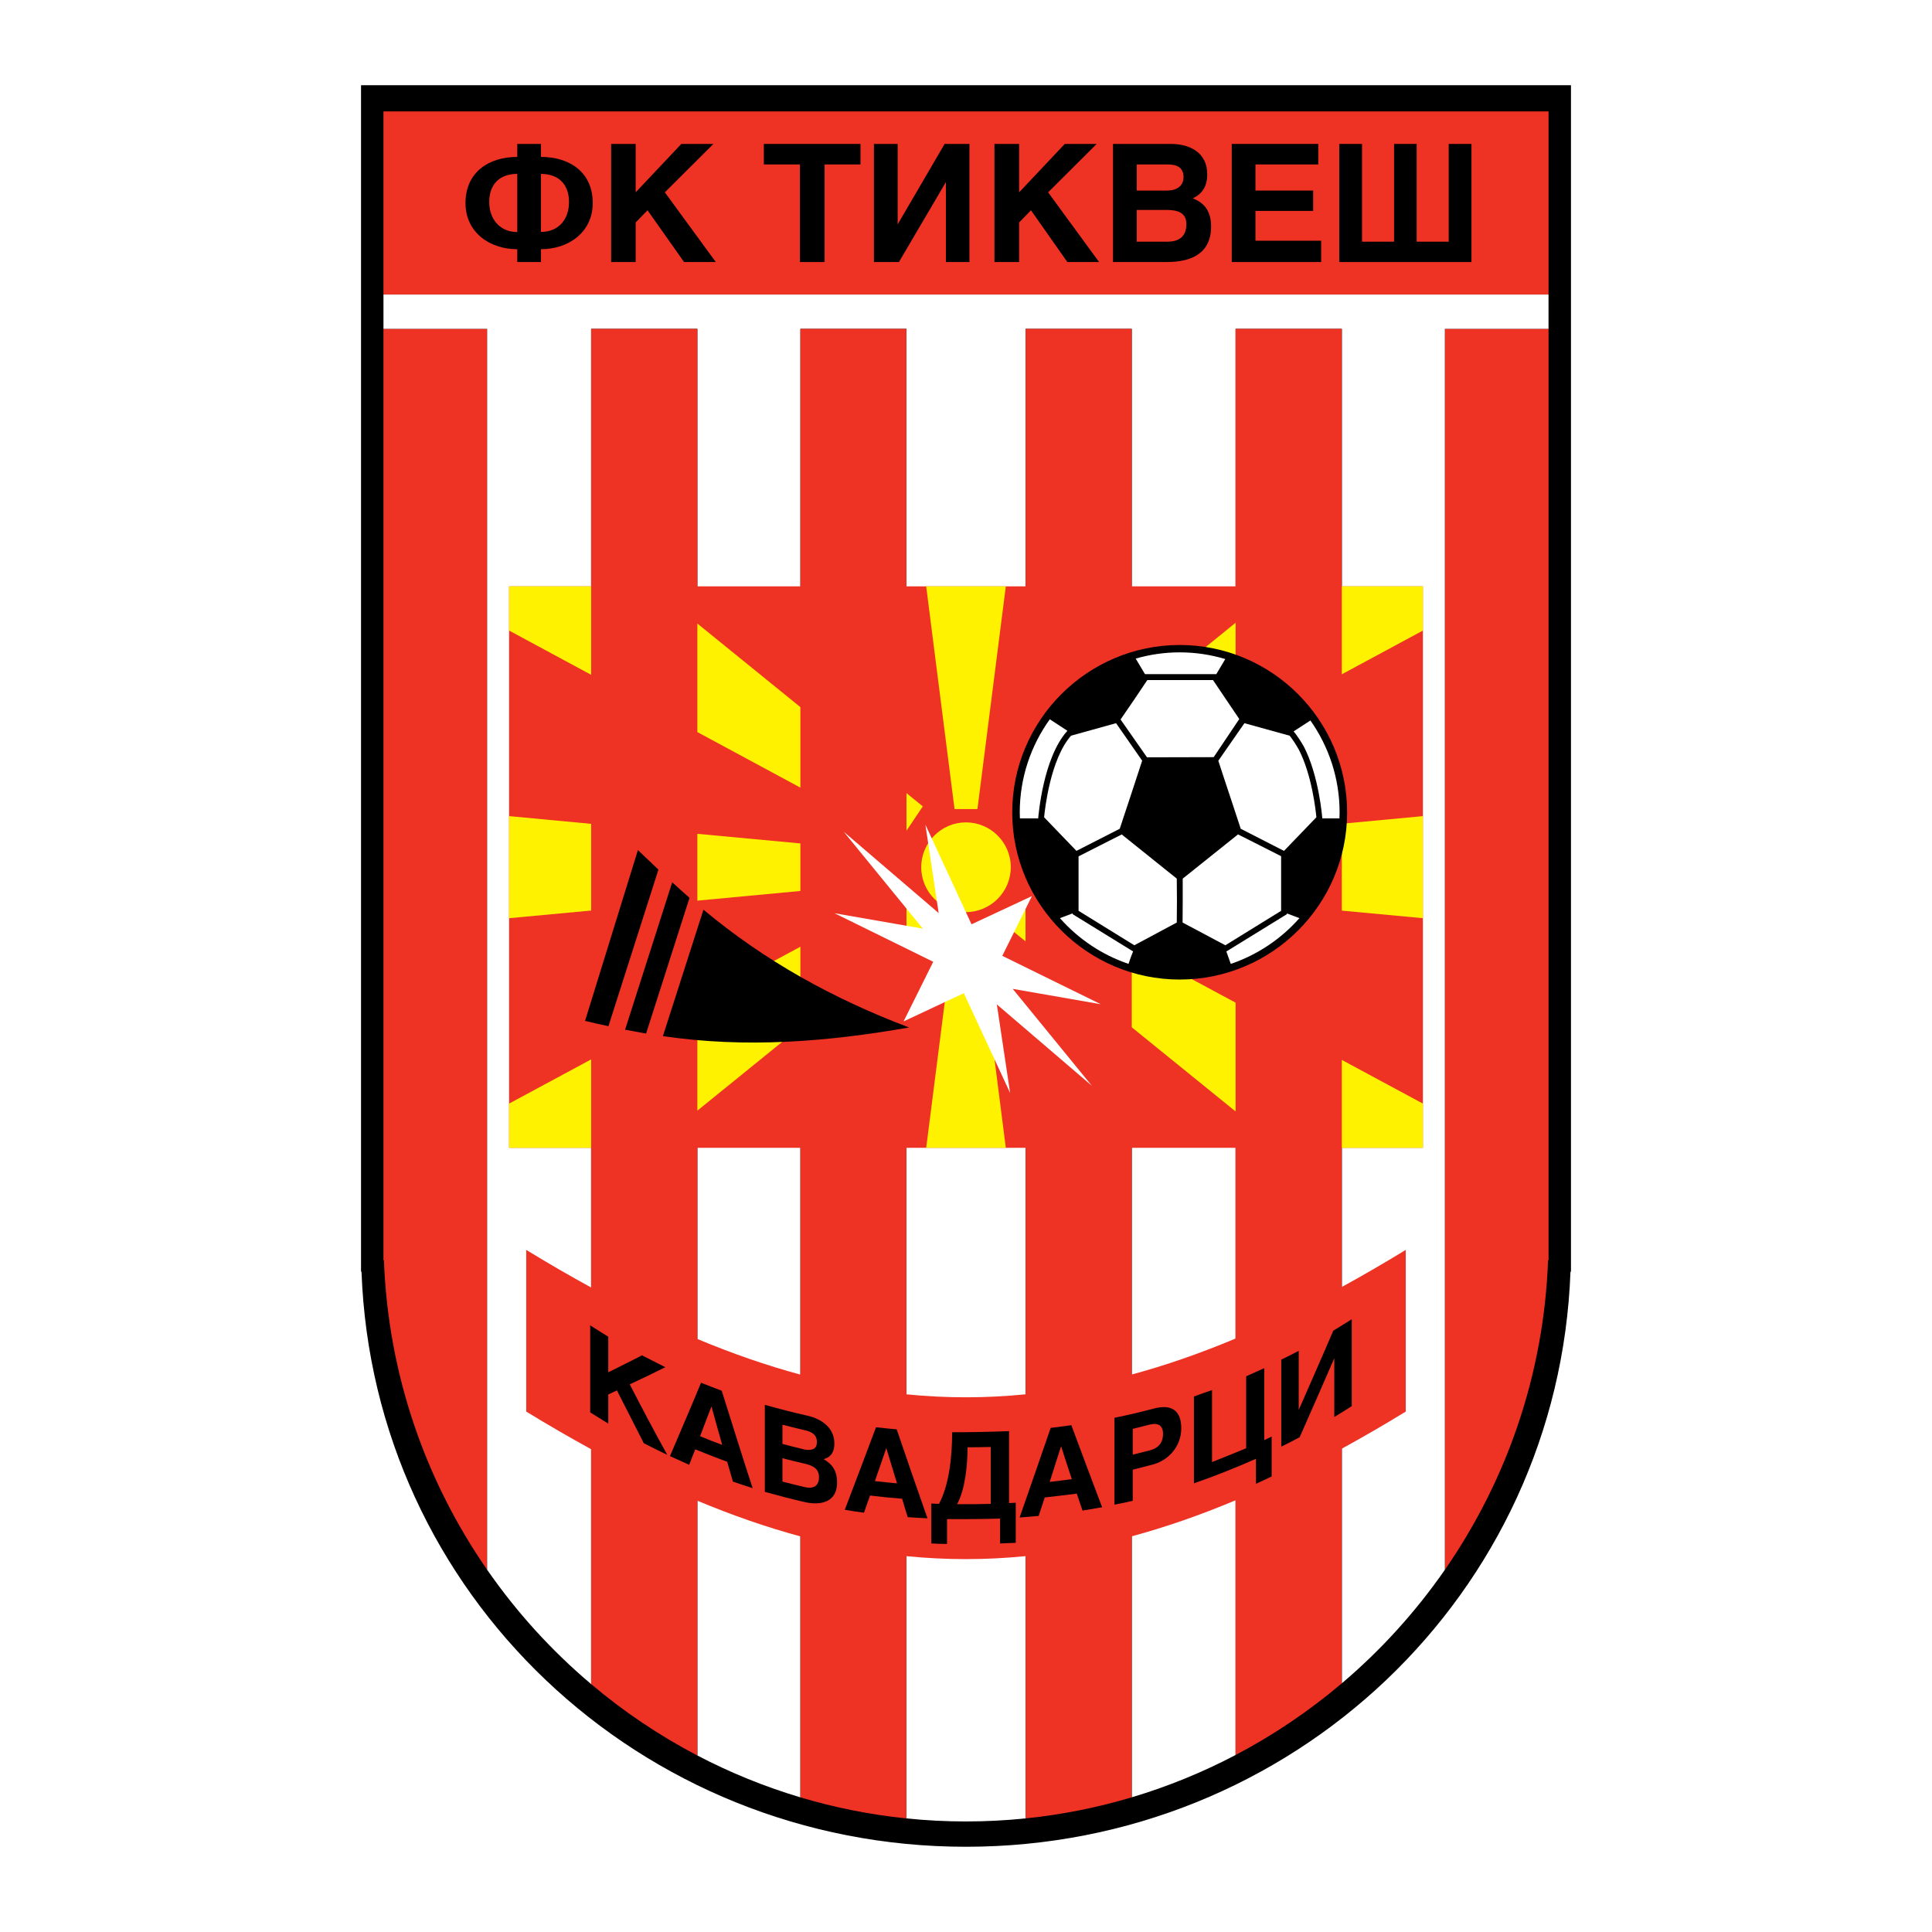 <?xml version="1.0" encoding="utf-8"?>
<!-- Generator: Adobe Illustrator 13.0.0, SVG Export Plug-In . SVG Version: 6.00 Build 14948)  -->
<!DOCTYPE svg PUBLIC "-//W3C//DTD SVG 1.0//EN" "http://www.w3.org/TR/2001/REC-SVG-20010904/DTD/svg10.dtd">
<svg version="1.0" id="Layer_1" xmlns="http://www.w3.org/2000/svg" xmlns:xlink="http://www.w3.org/1999/xlink" x="0px" y="0px"
	 width="192.756px" height="192.756px" viewBox="0 0 192.756 192.756" enable-background="new 0 0 192.756 192.756"
	 xml:space="preserve">
<g>
	<polygon fill-rule="evenodd" clip-rule="evenodd" fill="#FFFFFF" points="0,0 192.756,0 192.756,192.756 0,192.756 0,0 	"/>
	<path fill-rule="evenodd" clip-rule="evenodd" d="M36.02,8.504h120.716v116.053c0,0.033,0,0.049,0,0.08c0,0.018,0,0.049,0,0.08
		v2.158h-0.049c-1.183,32.213-27.816,57.377-60.317,57.377c-32.485,0-59.12-25.164-60.302-57.377H36.02v-2.158
		c0-0.031,0-0.062,0-0.08c0-0.031,0-0.047,0-0.08V8.504L36.02,8.504L36.02,8.504z"/>
	<polygon fill-rule="evenodd" clip-rule="evenodd" fill="#EE3224" points="38.258,11.115 38.258,29.388 154.498,29.388 
		154.498,11.115 38.258,11.115 	"/>
	<path fill-rule="evenodd" clip-rule="evenodd" fill="#EE3224" d="M154.498,125.74v-2.078c0-0.016,0-0.049,0-0.08
		c0-0.016,0-0.049,0-0.064V32.809h-10.343v123.808c6.128-8.838,9.877-19.443,10.295-30.877H154.498L154.498,125.74z"/>
	<path fill-rule="evenodd" clip-rule="evenodd" fill="#EE3224" d="M38.258,32.809v90.708c0,0.016,0,0.049,0,0.064
		c0,0.031,0,0.064,0,0.08v2.078h0.048c0.418,11.432,4.167,22.035,10.296,30.873V32.809H38.258L38.258,32.809z"/>
	<path fill-rule="evenodd" clip-rule="evenodd" fill="#FFFFFF" d="M38.258,29.388v3.421h10.344v123.804
		c2.944,4.246,6.436,8.086,10.375,11.41V32.809h10.599v142.337c3.259,1.705,6.698,3.109,10.279,4.176V32.809h10.583v148.615
		c1.951,0.199,3.929,0.303,5.931,0.303c2.007,0,3.991-0.105,5.947-0.305V32.809h10.599v146.509
		c3.611-1.078,7.077-2.496,10.359-4.221V32.809h10.6v135.136c3.9-3.307,7.359-7.117,10.28-11.328V32.809h10.343v-3.421H38.258
		L38.258,29.388z"/>
	<path fill-rule="evenodd" clip-rule="evenodd" fill="#EE3224" d="M141.964,114.518V58.5h-8.089V32.809h-10.6V58.5h-10.359V32.809
		h-10.599V58.5H90.439V32.809H79.855V58.5H69.576V32.809H58.977V58.5h-8.185v56.018h8.185v13.936
		c-2.123-1.16-4.278-2.408-6.475-3.752c0,5.371,0,10.76,0,16.131c2.196,1.344,4.352,2.594,6.475,3.754v23.438
		c3.25,2.744,6.803,5.137,10.599,7.123v-25.42c3.492,1.461,6.909,2.645,10.279,3.559v26.037c3.41,1.018,6.947,1.729,10.583,2.102
		v-26.168c3.967,0.396,7.911,0.395,11.878-0.002v26.168c3.642-0.373,7.185-1.086,10.599-2.104v-26.041
		c3.396-0.92,6.84-2.117,10.359-3.596v25.416c3.799-1.996,7.352-4.4,10.6-7.152v-23.414c2.092-1.145,4.215-2.375,6.379-3.699
		c0-5.371,0-10.76,0-16.131c-2.164,1.322-4.287,2.555-6.379,3.699v-13.883H141.964L141.964,114.518L141.964,114.518z M69.576,133.59
		v-19.072h10.279v22.627C76.485,136.234,73.067,135.049,69.576,133.59L69.576,133.59L69.576,133.59z M90.439,139.113v-24.596h11.878
		v24.594C98.35,139.508,94.406,139.508,90.439,139.113L90.439,139.113L90.439,139.113z M123.275,133.545
		c-3.519,1.477-6.963,2.674-10.359,3.592v-22.619h10.359V133.545L123.275,133.545z"/>
	<path fill-rule="evenodd" clip-rule="evenodd" fill="#FFF200" d="M92.405,58.5h7.945c-0.943,7.402-1.887,14.82-2.83,22.222
		c-0.768,0-1.535,0-2.286,0C94.292,73.32,93.348,65.902,92.405,58.5L92.405,58.5L92.405,58.5z"/>
	<path fill-rule="evenodd" clip-rule="evenodd" fill="#FFF200" d="M100.351,114.518h-7.945c0.943-7.402,1.887-14.803,2.83-22.189
		c0.751,0,1.519,0,2.286,0C98.464,99.715,99.407,107.115,100.351,114.518L100.351,114.518L100.351,114.518z"/>
	<path fill-rule="evenodd" clip-rule="evenodd" fill="#FFF200" d="M96.37,91.001c2.462,0,4.477-2.014,4.477-4.476
		c0-2.478-2.015-4.477-4.477-4.477c-2.446,0-4.46,1.999-4.46,4.477C91.91,88.987,93.924,91.001,96.37,91.001L96.37,91.001z"/>
	<path fill-rule="evenodd" clip-rule="evenodd" fill="#FFF200" d="M92.07,80.45c-0.544-0.441-1.087-0.881-1.631-1.322v3.753
		C90.979,82.068,91.52,81.257,92.07,80.45L92.07,80.45z"/>
	<path fill-rule="evenodd" clip-rule="evenodd" fill="#FFF200" d="M79.855,78.583v-8.034c-3.427-2.779-6.854-5.559-10.279-8.339
		v10.831C73.003,74.888,76.429,76.736,79.855,78.583L79.855,78.583z"/>
	<path fill-rule="evenodd" clip-rule="evenodd" fill="#FFF200" d="M50.792,58.5v4.412c2.727,1.471,5.457,2.942,8.185,4.414V58.5
		H50.792L50.792,58.5z"/>
	<path fill-rule="evenodd" clip-rule="evenodd" fill="#FFF200" d="M123.275,72.992v-10.86c-3.452,2.802-6.905,5.604-10.359,8.404
		v8.041C116.369,76.715,119.824,74.854,123.275,72.992L123.275,72.992z"/>
	<path fill-rule="evenodd" clip-rule="evenodd" fill="#FFF200" d="M141.964,62.912V58.5h-8.089v8.775
		C136.571,65.821,139.268,64.367,141.964,62.912L141.964,62.912z"/>
	<path fill-rule="evenodd" clip-rule="evenodd" fill="#FFF200" d="M112.916,88.892c3.453,0.324,6.907,0.65,10.359,0.973V83.18
		c-3.452,0.323-6.906,0.645-10.359,0.967V88.892L112.916,88.892z"/>
	<path fill-rule="evenodd" clip-rule="evenodd" fill="#FFF200" d="M141.964,91.608V81.425c-2.697,0.255-5.393,0.506-8.089,0.76
		v8.669C136.571,91.105,139.267,91.357,141.964,91.608L141.964,91.608z"/>
	<path fill-rule="evenodd" clip-rule="evenodd" fill="#FFF200" d="M141.964,114.518v-4.412c-2.696-1.455-5.393-2.906-8.089-4.359
		v8.771H141.964L141.964,114.518z"/>
	<path fill-rule="evenodd" clip-rule="evenodd" fill="#FFF200" d="M100.687,92.6c0.544,0.439,1.087,0.88,1.631,1.319v-3.758
		C101.777,90.97,101.236,91.78,100.687,92.6L100.687,92.6z"/>
	<path fill-rule="evenodd" clip-rule="evenodd" fill="#FFF200" d="M112.916,102.494c3.454,2.797,6.907,5.596,10.359,8.395v-10.854
		c-3.451-1.857-6.906-3.716-10.359-5.573V102.494L112.916,102.494z"/>
	<path fill-rule="evenodd" clip-rule="evenodd" fill="#FFF200" d="M92.07,92.6c-0.55-0.819-1.091-1.629-1.631-2.438v3.758
		C90.983,93.48,91.525,93.039,92.07,92.6L92.07,92.6z"/>
	<path fill-rule="evenodd" clip-rule="evenodd" fill="#FFF200" d="M50.792,110.105v4.412h8.185v-8.822
		C56.249,107.166,53.519,108.635,50.792,110.105L50.792,110.105z"/>
	<path fill-rule="evenodd" clip-rule="evenodd" fill="#FFF200" d="M69.576,99.986v10.824c3.426-2.777,6.852-5.553,10.279-8.33
		v-8.025C76.429,96.299,73.003,98.143,69.576,99.986L69.576,99.986z"/>
	<path fill-rule="evenodd" clip-rule="evenodd" fill="#FFF200" d="M79.855,84.149c-3.426-0.319-6.854-0.639-10.279-0.959v6.667
		c3.426-0.321,6.853-0.644,10.279-0.965V84.149L79.855,84.149z"/>
	<path fill-rule="evenodd" clip-rule="evenodd" fill="#FFF200" d="M50.792,81.425v10.184c2.729-0.254,5.457-0.509,8.185-0.764
		v-8.651C56.249,81.938,53.521,81.683,50.792,81.425L50.792,81.425z"/>
	<path fill-rule="evenodd" clip-rule="evenodd" d="M90.694,102.512c-8.233,1.438-16.274,2.078-24.556,0.863l4.045-12.614
		C76.386,95.925,83.117,99.635,90.694,102.512L90.694,102.512L90.694,102.512z"/>
	<path fill-rule="evenodd" clip-rule="evenodd" d="M64.46,103.119l4.333-13.541c-0.575-0.512-1.151-1.023-1.727-1.551l-4.7,14.707
		C63.054,102.863,63.757,102.99,64.46,103.119L64.46,103.119L64.46,103.119z"/>
	<path fill-rule="evenodd" clip-rule="evenodd" d="M60.704,102.383c-0.784-0.158-1.567-0.352-2.334-0.527
		c1.758-5.675,3.517-11.35,5.275-17.042c0.688,0.656,1.375,1.311,2.046,1.951L60.704,102.383L60.704,102.383z"/>
	<polygon fill-rule="evenodd" clip-rule="evenodd" fill="#FFFFFF" points="84.172,82.976 93.652,91.097 92.325,82.272 
		96.929,92.216 102.956,89.402 99.999,95.365 109.831,100.193 101.038,98.658 108.936,108.33 99.455,100.209 100.782,109.051 
		96.162,99.09 90.151,101.904 93.108,95.957 83.261,91.113 92.07,92.647 84.172,82.976 	"/>
	<polygon fill-rule="evenodd" clip-rule="evenodd" points="60.975,14.36 63.421,14.36 63.421,19.188 67.978,14.36 71.175,14.36 
		66.331,19.188 71.415,26.143 68.249,26.143 64.604,20.979 63.421,22.194 63.421,26.143 60.975,26.143 60.975,14.36 60.975,14.36 	
		"/>
	<polygon fill-rule="evenodd" clip-rule="evenodd" points="76.21,14.36 85.851,14.36 85.851,16.407 82.27,16.407 82.27,26.143 
		79.808,26.143 79.808,16.407 76.21,16.407 76.21,14.36 76.21,14.36 	"/>
	<polygon fill-rule="evenodd" clip-rule="evenodd" points="87.193,14.36 89.56,14.36 89.56,22.386 94.244,14.36 96.722,14.36 
		96.722,26.143 94.372,26.143 94.372,18.165 89.688,26.143 87.193,26.143 87.193,14.36 87.193,14.36 	"/>
	<polygon fill-rule="evenodd" clip-rule="evenodd" points="99.216,14.36 101.678,14.36 101.678,19.188 106.233,14.36 109.415,14.36 
		104.571,19.188 109.655,26.143 106.489,26.143 102.861,20.979 101.678,22.194 101.678,26.143 99.216,26.143 99.216,14.36 
		99.216,14.36 	"/>
	<polygon fill-rule="evenodd" clip-rule="evenodd" points="122.893,14.36 131.525,14.36 131.525,16.407 125.258,16.407 
		125.258,19.012 131.013,19.012 131.013,21.043 125.258,21.043 125.258,24.017 131.812,24.017 131.812,26.143 122.893,26.143 
		122.893,14.36 122.893,14.36 	"/>
	<polygon fill-rule="evenodd" clip-rule="evenodd" points="133.619,14.36 135.89,14.36 135.89,24.112 139.087,24.112 139.087,14.36 
		141.341,14.36 141.341,24.112 144.538,24.112 144.538,14.36 146.809,14.36 146.809,26.143 133.619,26.143 133.619,14.36 	"/>
	<path fill-rule="evenodd" clip-rule="evenodd" d="M51.607,24.864c-2.75,0-5.164-1.678-5.164-4.604c0-3.053,2.286-4.604,5.164-4.604
		V14.36h2.366v1.295c2.877,0,5.164,1.535,5.164,4.604c0,2.926-2.43,4.604-5.164,4.604v1.279h-2.366V24.864L51.607,24.864
		L51.607,24.864L51.607,24.864z M51.607,17.35c-1.774,0-2.798,1.039-2.798,2.813c0,1.679,1.055,2.989,2.798,2.989V17.35
		L51.607,17.35L51.607,17.35L51.607,17.35z M53.973,23.137c1.774,0,2.797-1.263,2.797-2.974c0-1.774-1.039-2.813-2.797-2.813V23.137
		L53.973,23.137L53.973,23.137z"/>
	<path fill-rule="evenodd" clip-rule="evenodd" d="M111.046,14.36h5.771c1.934,0,3.629,0.895,3.629,3.021
		c0,1.135-0.416,1.902-1.439,2.414c1.312,0.496,1.823,1.455,1.823,2.813c0,2.702-2.015,3.533-4.381,3.533h-5.403V14.36
		L111.046,14.36L111.046,14.36L111.046,14.36z M113.412,24.112h3.069c1.167,0,1.886-0.528,1.886-1.759
		c0-1.183-0.959-1.406-1.95-1.406h-3.005V24.112L113.412,24.112L113.412,24.112L113.412,24.112z M113.412,19.012h3.037
		c0.863,0,1.631-0.383,1.631-1.343c0-0.991-0.703-1.263-1.566-1.263h-3.102V19.012L113.412,19.012L113.412,19.012z"/>
	<path fill-rule="evenodd" clip-rule="evenodd" d="M58.881,132.23c0.591,0.385,1.199,0.752,1.807,1.135c0,1.184,0,2.367,0,3.549
		c1.103-0.559,2.238-1.102,3.357-1.693c0.784,0.398,1.567,0.799,2.334,1.184c-1.183,0.59-2.366,1.166-3.549,1.709
		c1.215,2.367,2.462,4.717,3.741,7.035c-0.783-0.367-1.566-0.768-2.334-1.152c-0.895-1.742-1.79-3.5-2.686-5.275
		c-0.288,0.145-0.576,0.273-0.863,0.4c0,0.975,0,1.951,0,2.91c-0.607-0.369-1.215-0.752-1.807-1.119
		C58.881,138.018,58.881,135.125,58.881,132.23L58.881,132.23L58.881,132.23z"/>
	<path fill-rule="evenodd" clip-rule="evenodd" d="M119.119,139.328c0.592-0.223,1.199-0.43,1.807-0.639c0,2.398,0,4.779,0,7.178
		c1.119-0.447,2.27-0.895,3.404-1.375c0-2.398,0-4.795,0-7.178c0.608-0.271,1.199-0.543,1.808-0.814c0,2.381,0,4.779,0,7.178
		c0.239-0.111,0.496-0.225,0.735-0.352c0,1.326,0,2.652,0,3.98c-0.528,0.256-1.056,0.496-1.567,0.734c0-0.83,0-1.662,0-2.494
		c-2.062,0.912-4.124,1.727-6.187,2.447C119.119,145.1,119.119,142.207,119.119,139.328L119.119,139.328L119.119,139.328z"/>
	<path fill-rule="evenodd" clip-rule="evenodd" d="M127.832,135.652c0.591-0.287,1.167-0.576,1.742-0.879c0,1.965,0,3.932,0,5.898
		c1.151-2.639,2.318-5.26,3.453-7.914c0.607-0.367,1.231-0.75,1.839-1.135c0,2.895,0,5.771,0,8.666
		c-0.575,0.367-1.151,0.734-1.743,1.086c0-1.949,0-3.916,0-5.867c-1.135,2.639-2.302,5.26-3.453,7.881
		c-0.607,0.336-1.23,0.641-1.838,0.943C127.832,141.439,127.832,138.545,127.832,135.652L127.832,135.652z"/>
	<path fill-rule="evenodd" clip-rule="evenodd" d="M69.944,137.955c0.688,0.271,1.375,0.543,2.062,0.799
		c1.023,3.244,2.031,6.49,3.085,9.719c-0.671-0.207-1.327-0.432-1.966-0.654c-0.192-0.672-0.383-1.328-0.575-1.982
		c-1.071-0.385-2.126-0.816-3.182-1.232c-0.208,0.514-0.416,1.023-0.607,1.535c-0.639-0.287-1.279-0.574-1.918-0.863
		C67.881,142.83,68.937,140.4,69.944,137.955L69.944,137.955L69.944,137.955L69.944,137.955z M69.848,143.293
		c0.735,0.305,1.471,0.592,2.206,0.863c-0.352-1.262-0.719-2.541-1.071-3.836C70.599,141.311,70.216,142.303,69.848,143.293
		L69.848,143.293L69.848,143.293z"/>
	<path fill-rule="evenodd" clip-rule="evenodd" d="M76.307,140.16c1.423,0.4,2.846,0.768,4.268,1.088
		c1.391,0.318,2.67,1.197,2.67,2.766c0,0.783-0.271,1.342-1.071,1.566c0.943,0.543,1.343,1.246,1.343,2.334
		c0,1.949-1.615,2.318-3.229,1.949c-1.327-0.303-2.654-0.654-3.981-1.021C76.307,145.947,76.307,143.055,76.307,140.16
		L76.307,140.16L76.307,140.16L76.307,140.16z M78.065,147.818c0.736,0.191,1.503,0.383,2.254,0.559
		c0.831,0.176,1.391-0.096,1.391-1.008c0-0.895-0.687-1.166-1.438-1.342c-0.736-0.16-1.471-0.352-2.207-0.543
		C78.065,146.268,78.065,147.051,78.065,147.818L78.065,147.818L78.065,147.818L78.065,147.818z M78.065,144.061
		c0.736,0.191,1.471,0.385,2.223,0.561c0.351,0.062,0.639,0.047,0.879-0.064c0.224-0.111,0.336-0.352,0.336-0.688
		s-0.112-0.607-0.32-0.783c-0.208-0.191-0.496-0.303-0.847-0.383c-0.751-0.176-1.519-0.369-2.271-0.561
		C78.065,142.783,78.065,143.422,78.065,144.061L78.065,144.061L78.065,144.061z"/>
	<path fill-rule="evenodd" clip-rule="evenodd" d="M87.401,142.398c0.688,0.08,1.359,0.145,2.062,0.207
		c1.007,2.959,2.03,5.916,3.069,8.873c-0.655-0.031-1.311-0.062-1.966-0.111c-0.192-0.607-0.384-1.215-0.56-1.838
		c-1.071-0.08-2.143-0.191-3.197-0.32c-0.208,0.559-0.416,1.135-0.607,1.711c-0.64-0.08-1.279-0.176-1.918-0.289
		C85.339,147.883,86.362,145.148,87.401,142.398L87.401,142.398L87.401,142.398L87.401,142.398z M87.29,147.77
		c0.735,0.08,1.471,0.16,2.206,0.225c-0.352-1.184-0.72-2.35-1.071-3.518C88.041,145.58,87.673,146.666,87.29,147.77L87.29,147.77
		L87.29,147.77z"/>
	<path fill-rule="evenodd" clip-rule="evenodd" d="M92.917,150.008c0.255,0.016,0.511,0.016,0.767,0.033
		c1.055-1.967,1.311-4.893,1.311-7.146c1.871,0,3.772-0.033,5.676-0.111c0,2.396,0,4.779,0,7.178
		c0.224-0.018,0.447-0.018,0.671-0.033c0,1.328,0,2.654,0,3.998c-0.527,0.016-1.055,0.047-1.566,0.062c0-0.814,0-1.646,0-2.479
		c-1.775,0.049-3.533,0.064-5.292,0.049c0,0.816,0,1.646,0,2.479c-0.512,0-1.039-0.016-1.566-0.049
		C92.917,152.662,92.917,151.336,92.917,150.008L92.917,150.008L92.917,150.008L92.917,150.008z M96.53,144.396
		c0,1.775-0.224,4.172-1.039,5.676c1.103,0.016,2.238,0,3.357-0.031c0-1.887,0-3.789,0-5.676
		C98.08,144.381,97.313,144.396,96.53,144.396L96.53,144.396L96.53,144.396z"/>
	<path fill-rule="evenodd" clip-rule="evenodd" d="M104.827,142.463c0.688-0.096,1.375-0.176,2.062-0.271
		c1.007,2.732,2.046,5.467,3.069,8.184c-0.656,0.113-1.311,0.225-1.951,0.336c-0.207-0.559-0.384-1.135-0.575-1.693
		c-1.071,0.127-2.143,0.271-3.197,0.383c-0.208,0.623-0.399,1.23-0.607,1.84c-0.64,0.062-1.279,0.111-1.902,0.158
		C102.765,148.426,103.804,145.436,104.827,142.463L104.827,142.463L104.827,142.463L104.827,142.463z M104.73,147.85
		c0.72-0.08,1.455-0.176,2.207-0.271c-0.368-1.088-0.72-2.189-1.071-3.293C105.482,145.484,105.099,146.666,104.73,147.85
		L104.73,147.85L104.73,147.85z"/>
	<path fill-rule="evenodd" clip-rule="evenodd" d="M111.189,141.455c1.312-0.271,2.638-0.576,3.949-0.928
		c1.71-0.447,2.717,0.16,2.717,1.982c0,1.742-1.214,3.182-2.861,3.613c-0.672,0.176-1.326,0.336-1.981,0.512
		c0,1.023,0,2.078,0,3.102c-0.608,0.145-1.216,0.271-1.823,0.383C111.189,147.242,111.189,144.348,111.189,141.455L111.189,141.455
		L111.189,141.455L111.189,141.455z M113.013,145.133c0.575-0.145,1.135-0.289,1.71-0.432c0.848-0.225,1.312-0.752,1.312-1.646
		c0-0.863-0.513-1.119-1.312-0.928c-0.575,0.143-1.135,0.287-1.71,0.432C113.013,143.422,113.013,144.27,113.013,145.133
		L113.013,145.133L113.013,145.133z"/>
	<path fill-rule="evenodd" clip-rule="evenodd" d="M117.696,64.351c-9.192,0-16.706,7.498-16.706,16.706
		c0,9.192,7.514,16.673,16.706,16.673c9.208,0,16.706-7.481,16.706-16.673C134.402,71.849,126.904,64.351,117.696,64.351
		L117.696,64.351z"/>
	<path fill-rule="evenodd" clip-rule="evenodd" fill="#FFFFFF" d="M128.104,84.894c-0.336-0.176-4.125-2.11-4.316-2.207
		c-0.064-0.224-1.711-5.179-1.711-5.179s-0.44-1.356-0.525-1.609l0.083-0.119c0.025-0.036,0.043-0.062,0.043-0.062
		s1.982-2.846,2.478-3.565c0.353,0.096,4.349,1.199,4.509,1.248c0.048,0.064,0.128,0.16,0.128,0.16l0.048,0.064
		c0.145,0.191,0.416,0.591,0.752,1.183c1.295,2.526,1.678,6.042,1.742,6.73C131.173,81.712,128.376,84.622,128.104,84.894
		L128.104,84.894z"/>
	<path fill-rule="evenodd" clip-rule="evenodd" fill="#FFFFFF" d="M123.643,71.737c-0.207,0.304-2.445,3.645-2.445,3.645
		s-0.048,0.08-0.111,0.16c-0.272,0-6.379,0.016-6.651,0.016c-0.095-0.134-0.949-1.357-1.663-2.379l-0.973-1.396
		c0.404-0.565,2.27-3.323,2.668-3.93c0.288,0,6.267,0,6.555,0C121.182,68.076,123.436,71.449,123.643,71.737L123.643,71.737z"/>
	<path fill-rule="evenodd" clip-rule="evenodd" fill="#FFFFFF" d="M106.857,73.4c0.16-0.048,4.172-1.167,4.492-1.248
		c0.165,0.241,1.62,2.327,2.284,3.28l0.321,0.463c-0.085,0.285-2.19,6.665-2.238,6.792c-0.108,0.054-1.889,0.963-3.135,1.601
		l-1.184,0.604c-0.268-0.267-3.052-3.179-3.227-3.355C104.252,80.706,104.795,75.75,106.857,73.4L106.857,73.4z"/>
	<path fill-rule="evenodd" clip-rule="evenodd" fill="#FFFFFF" d="M107.608,85.438c0.162-0.076,1.926-0.974,3.149-1.599l1.158-0.585
		c0.324,0.265,5.285,4.248,5.492,4.406c0,0.256,0.017,2.238,0.017,2.238c0,0.016-0.017,1.838-0.017,2.142
		c-0.271,0.144-3.98,2.126-4.236,2.27c-0.271-0.16-5.308-3.277-5.563-3.437C107.608,90.585,107.608,85.79,107.608,85.438
		L107.608,85.438z"/>
	<path fill-rule="evenodd" clip-rule="evenodd" fill="#FFFFFF" d="M117.986,92.041L118,89.898c0,0,0-1.727,0-2.238
		c0.208-0.16,5.259-4.205,5.516-4.412c0.304,0.144,4.013,2.03,4.301,2.174c0,0.335,0,5.147,0,5.451
		c-0.256,0.16-5.308,3.277-5.563,3.437C121.981,94.167,118.286,92.192,117.986,92.041L117.986,92.041z"/>
	<path fill-rule="evenodd" clip-rule="evenodd" fill="#FFFFFF" d="M131.926,81.649l-0.001-0.016
		c-0.017-0.176-0.336-4.205-1.822-7.114c-0.353-0.624-0.656-1.055-0.8-1.247c0-0.016-0.063-0.08-0.063-0.08l-0.177-0.22l1.676-1.09
		c1.832,2.6,2.913,5.765,2.913,9.175c0,0.198-0.008,0.395-0.015,0.592H131.926L131.926,81.649z"/>
	<path fill-rule="evenodd" clip-rule="evenodd" fill="#FFFFFF" d="M122.247,65.753l-0.907,1.528l-0.015-0.021h-0.144h-6.944
		l-0.93-1.553c1.396-0.401,2.867-0.621,4.389-0.621C119.277,65.086,120.804,65.322,122.247,65.753L122.247,65.753z"/>
	<path fill-rule="evenodd" clip-rule="evenodd" fill="#FFFFFF" d="M104.739,71.763l1.758,1.149l-0.023,0.024
		c-2.414,2.686-2.861,8.441-2.894,8.697v0.016h-1.774h-0.049c-0.008-0.197-0.016-0.394-0.016-0.592
		C101.741,77.595,102.855,74.385,104.739,71.763L104.739,71.763z"/>
	<path fill-rule="evenodd" clip-rule="evenodd" fill="#FFFFFF" d="M105.748,91.604l1.27-0.478v0.082l6.03,3.716l-0.228,0.584
		l-0.227,0.658C109.928,95.263,107.576,93.671,105.748,91.604L105.748,91.604z"/>
	<path fill-rule="evenodd" clip-rule="evenodd" fill="#FFFFFF" d="M122.796,96.168l-0.442-1.239l6.038-3.72v-0.076l1.252,0.471
		C127.816,93.672,125.463,95.264,122.796,96.168L122.796,96.168z"/>
</g>
</svg>
